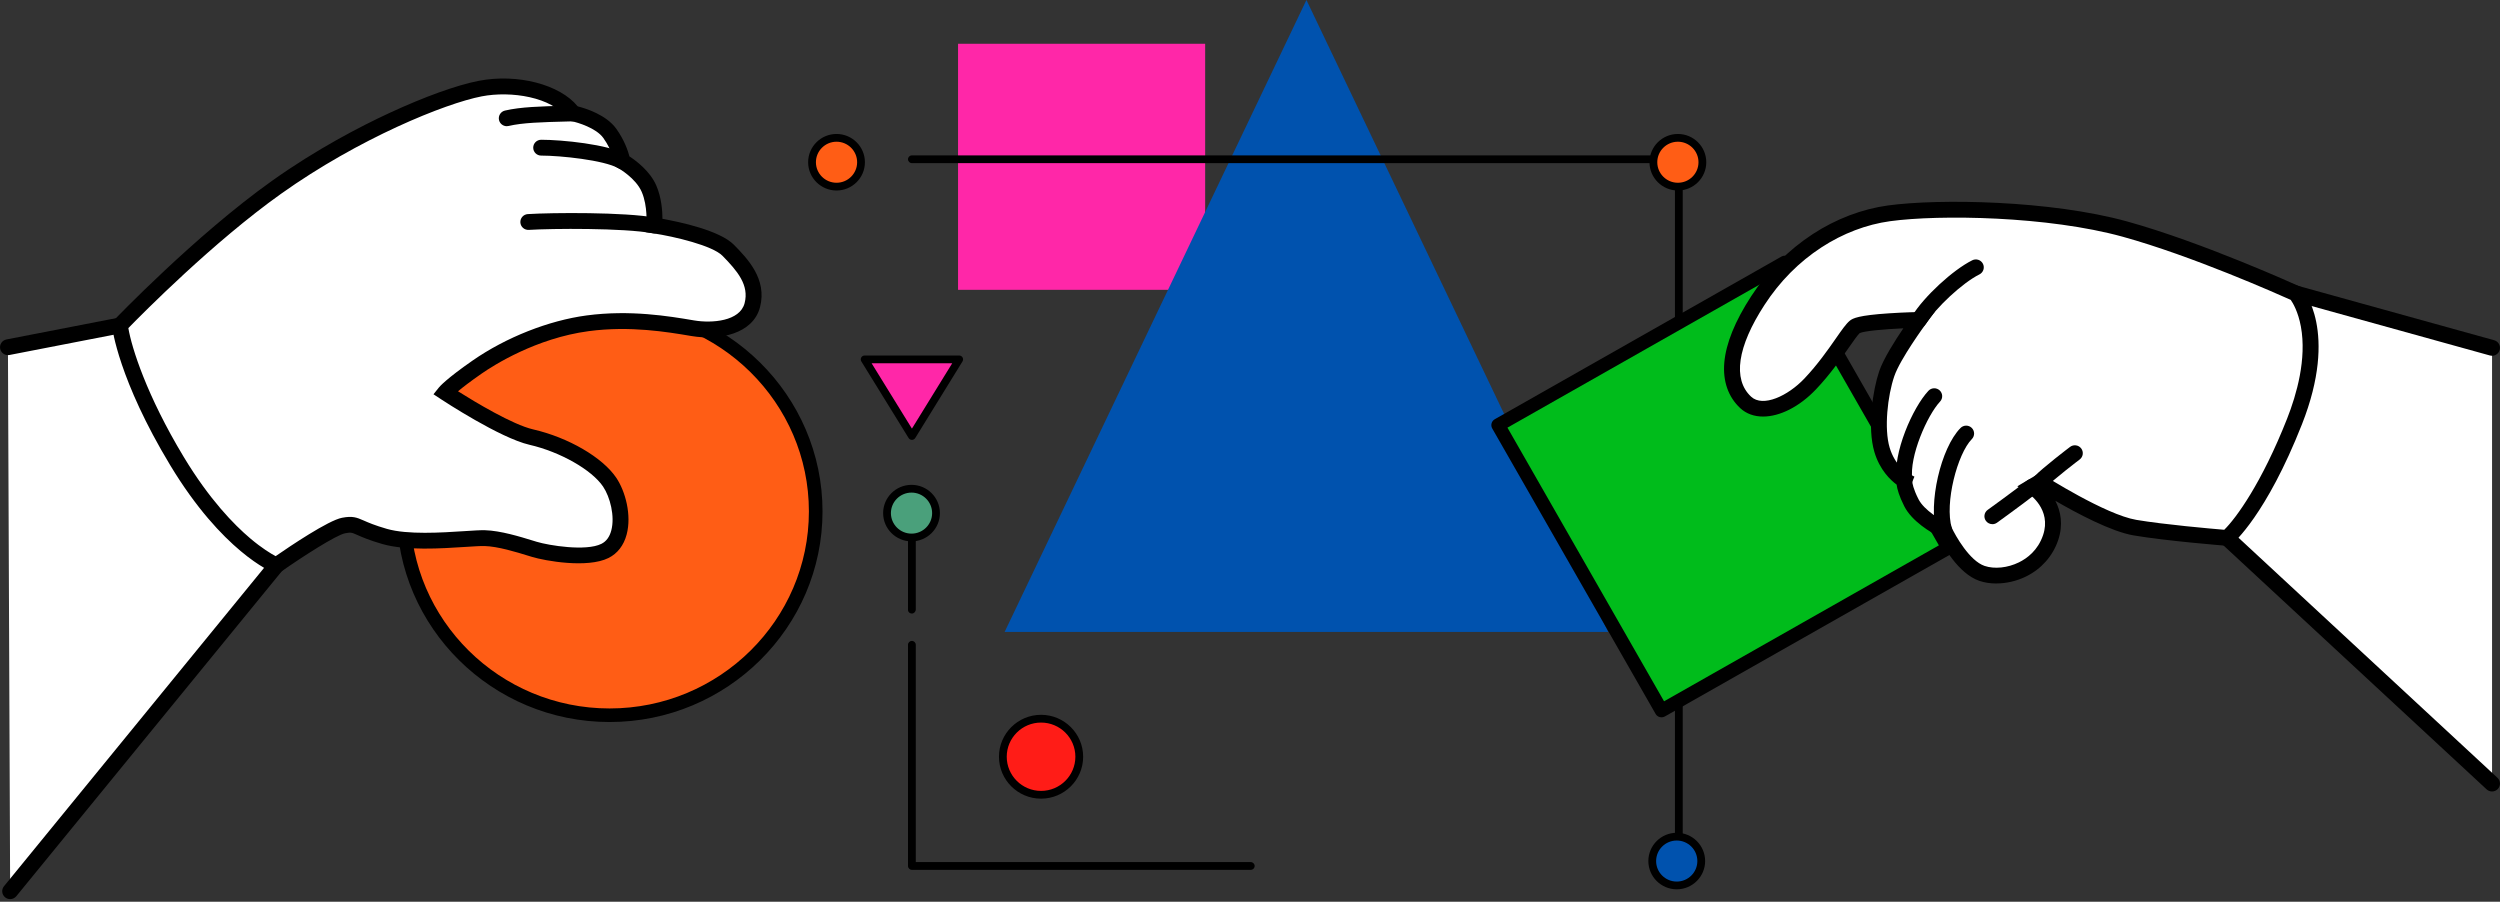 <svg width="341" height="123" viewBox="0 0 341 123" fill="none" xmlns="http://www.w3.org/2000/svg">
<rect x="0" y="0" width="341" height="123" fill="#333333" stroke="none"/>
<g clip-path="url(#clip0_1_255)">
<path d="M164.384 5.97H130.677V39.533H164.384V5.97Z" fill="#FF27A8"/>
<path fill-rule="evenodd" clip-rule="evenodd" d="M178.197 0L137.031 86.197H219.363L178.197 0Z" fill="#0052AE"/>
<path d="M339.916 106.88L303.769 73.374L313.151 40.025L339.916 47.449" fill="white"/>
<path d="M339.916 107.959C339.651 107.959 339.387 107.864 339.178 107.67L302.547 73.715L312.398 38.696L340.206 46.408C340.782 46.568 341.119 47.163 340.958 47.737C340.797 48.312 340.199 48.648 339.623 48.488L313.9 41.354L304.989 73.03L340.652 106.089C341.09 106.495 341.115 107.178 340.706 107.614C340.492 107.842 340.203 107.958 339.913 107.958L339.916 107.959Z" fill="black"/>
<path d="M225.29 22.251H124.381C124.088 22.251 123.85 22.014 123.85 21.722C123.85 21.431 124.088 21.194 124.381 21.194H225.268C225.561 21.194 225.81 21.431 225.81 21.722C225.81 22.014 225.584 22.251 225.29 22.251Z" fill="black"/>
<path d="M228.992 114.443C228.7 114.443 228.461 114.218 228.461 113.926V25.843C228.461 25.552 228.7 25.315 228.992 25.315C229.285 25.315 229.523 25.552 229.523 25.843V113.901C229.523 114.193 229.285 114.443 228.992 114.443Z" fill="black"/>
<path d="M170.612 118.646H124.381C124.088 118.646 123.85 118.408 123.85 118.117V87.948C123.85 87.657 124.088 87.42 124.381 87.42C124.674 87.42 124.912 87.657 124.912 87.948V117.588H170.596C170.889 117.588 171.135 117.825 171.135 118.117C171.135 118.408 170.906 118.646 170.612 118.646Z" fill="black"/>
<path d="M124.381 83.689C124.088 83.689 123.85 83.483 123.85 83.192V73.394C123.85 73.103 124.088 72.865 124.381 72.865C124.674 72.865 124.912 73.103 124.912 73.394V83.129C124.912 83.42 124.674 83.689 124.381 83.689Z" fill="black"/>
<path fill-rule="evenodd" clip-rule="evenodd" d="M110.761 22.129C110.761 20.291 112.257 18.802 114.103 18.802C115.948 18.802 117.444 20.291 117.444 22.129C117.444 23.967 115.948 25.456 114.103 25.456C112.257 25.456 110.761 23.967 110.761 22.129Z" fill="#FF5D15"/>
<path d="M114.103 25.985C111.968 25.985 110.23 24.256 110.23 22.129C110.23 20.003 111.968 18.273 114.103 18.273C116.238 18.273 117.975 20.003 117.975 22.129C117.975 24.256 116.238 25.985 114.103 25.985ZM114.103 19.331C112.553 19.331 111.292 20.586 111.292 22.129C111.292 23.673 112.553 24.928 114.103 24.928C115.653 24.928 116.913 23.673 116.913 22.129C116.913 20.586 115.653 19.331 114.103 19.331Z" fill="black"/>
<path fill-rule="evenodd" clip-rule="evenodd" d="M225.524 22.129C225.524 20.291 227.02 18.802 228.865 18.802C230.711 18.802 232.207 20.291 232.207 22.129C232.207 23.967 230.711 25.456 228.865 25.456C227.02 25.456 225.524 23.967 225.524 22.129Z" fill="#FF5D15"/>
<path d="M228.864 25.985C226.728 25.985 224.991 24.256 224.991 22.129C224.991 20.003 226.727 18.273 228.864 18.273C231 18.273 232.736 20.003 232.736 22.129C232.736 24.256 230.999 25.985 228.864 25.985ZM228.864 19.331C227.314 19.331 226.053 20.586 226.053 22.129C226.053 23.673 227.314 24.928 228.864 24.928C230.414 24.928 231.674 23.673 231.674 22.129C231.674 20.586 230.414 19.331 228.864 19.331Z" fill="black"/>
<path fill-rule="evenodd" clip-rule="evenodd" d="M120.99 69.988C120.99 68.15 122.486 66.661 124.332 66.661C126.177 66.661 127.673 68.15 127.673 69.988C127.673 71.826 126.177 73.315 124.332 73.315C122.486 73.315 120.99 71.826 120.99 69.988Z" fill="#4AA07B"/>
<path d="M124.332 73.844C122.196 73.844 120.459 72.114 120.459 69.988C120.459 67.862 122.196 66.132 124.332 66.132C126.467 66.132 128.204 67.862 128.204 69.988C128.204 72.114 126.467 73.844 124.332 73.844ZM124.332 67.19C122.782 67.19 121.521 68.445 121.521 69.988C121.521 71.531 122.782 72.787 124.332 72.787C125.881 72.787 127.142 71.531 127.142 69.988C127.142 68.445 125.881 67.19 124.332 67.19Z" fill="black"/>
<path fill-rule="evenodd" clip-rule="evenodd" d="M136.79 103.22C136.79 100.354 139.123 98.03 142 98.03C144.877 98.03 147.212 100.354 147.212 103.22C147.212 106.086 144.879 108.41 142 108.41C139.122 108.41 136.79 106.086 136.79 103.22Z" fill="#FF1C17"/>
<path d="M142 108.937C138.834 108.937 136.259 106.371 136.259 103.218C136.259 100.065 138.835 97.5 142 97.5C145.165 97.5 147.742 100.065 147.742 103.218C147.742 106.371 145.165 108.937 142 108.937ZM142 98.558C139.419 98.558 137.319 100.648 137.319 103.218C137.319 105.789 139.419 107.879 142 107.879C144.581 107.879 146.681 105.789 146.681 103.218C146.681 100.648 144.581 98.558 142 98.558Z" fill="black"/>
<path fill-rule="evenodd" clip-rule="evenodd" d="M225.366 117.446C225.366 115.608 226.862 114.119 228.707 114.119C230.553 114.119 232.049 115.608 232.049 117.446C232.049 119.284 230.553 120.773 228.707 120.773C226.862 120.773 225.366 119.284 225.366 117.446Z" fill="#0052AE"/>
<path d="M228.707 121.302C226.572 121.302 224.835 119.572 224.835 117.446C224.835 115.32 226.572 113.59 228.707 113.59C230.842 113.59 232.58 115.32 232.58 117.446C232.58 119.572 230.842 121.302 228.707 121.302ZM228.707 114.648C227.157 114.648 225.895 115.903 225.895 117.448C225.895 118.992 227.156 120.246 228.707 120.246C230.259 120.246 231.518 118.991 231.518 117.448C231.518 115.904 230.257 114.648 228.707 114.648Z" fill="black"/>
<path fill-rule="evenodd" clip-rule="evenodd" d="M124.387 59.472L130.833 49.02H117.937L124.387 59.472Z" fill="#FF27A8"/>
<path d="M124.387 59.999C124.203 59.999 124.031 59.903 123.935 59.748L117.484 49.296C117.384 49.132 117.379 48.929 117.474 48.761C117.568 48.594 117.745 48.491 117.937 48.491H130.833C131.025 48.491 131.203 48.594 131.296 48.761C131.389 48.927 131.386 49.132 131.285 49.296L124.839 59.748C124.743 59.903 124.571 59.999 124.387 59.999ZM118.886 49.547L124.387 58.462L129.884 49.547H118.886Z" fill="black"/>
<path d="M237.988 48.571C235.113 49.86 227.695 53.425 225.426 55.102C223.158 56.78 218.04 61.117 219.31 64.63C220.58 68.146 224.568 68.218 227.153 67.887C229.735 67.557 237.559 62.592 237.559 62.592L237.988 48.569V48.571Z" fill="white"/>
<path d="M225.291 68.937C221.783 68.937 219.38 67.554 218.437 64.942C216.939 60.794 222.438 56.158 224.872 54.357C227.289 52.569 235.053 48.87 237.607 47.725L238.962 47.117L238.473 63.107L238.058 63.371C237.239 63.89 229.982 68.456 227.27 68.802C226.577 68.892 225.915 68.935 225.29 68.935L225.291 68.937ZM237.014 50.034C233.5 51.669 227.815 54.485 225.981 55.844C225.007 56.564 223.164 58.03 221.764 59.757C219.92 62.034 219.888 63.493 220.185 64.316C220.993 66.555 223.297 67.447 227.035 66.969C227.967 66.851 231.278 65.446 236.647 62.074L237.016 50.034H237.014Z" fill="black"/>
<path d="M265.749 74.727L243.465 35.794L204.365 57.983L226.649 96.916L265.749 74.727Z" fill="#00BC1B"/>
<path d="M226.631 97.844C226.549 97.844 226.467 97.833 226.385 97.811C226.146 97.747 225.945 97.591 225.823 97.376L203.541 58.443C203.287 57.999 203.442 57.435 203.888 57.182L242.988 34.996C243.202 34.874 243.456 34.843 243.694 34.908C243.933 34.972 244.134 35.128 244.256 35.343L266.538 74.276C266.792 74.72 266.637 75.284 266.191 75.537L227.091 97.723C226.95 97.804 226.79 97.845 226.631 97.845V97.844ZM205.616 58.331L226.978 95.657L264.464 74.387L243.103 37.06L205.616 58.331Z" fill="black"/>
<path d="M238.106 54.885C235.423 52.381 235.345 47.8 239.775 40.989C244.205 34.178 250.928 30.016 257.67 29.097C264.412 28.178 279.493 28.389 289.841 31.249C300.189 34.109 313.151 40.026 313.151 40.026C313.151 40.026 317.803 45.244 312.972 57.493C308.141 69.741 303.77 73.375 303.77 73.375C303.77 73.375 295.683 72.733 291.21 71.974C286.736 71.215 278.228 65.77 278.228 65.77L277.209 66.373C277.209 66.373 281.209 68.921 279.697 73.357C278.185 77.793 273.265 79.207 270.345 78.215C267.425 77.224 265.186 72.336 265.186 72.336C265.186 72.336 261.838 70.799 260.711 68.573C259.584 66.346 259.765 65.515 259.765 65.515C259.765 65.515 257.605 64.373 256.71 61.36C255.815 58.348 256.479 53.54 257.356 50.976C258.232 48.412 261.747 43.64 261.747 43.64C261.747 43.64 253.96 43.793 253.003 44.584C252.046 45.375 250.069 49.051 246.907 52.379C243.745 55.708 239.973 56.63 238.108 54.889L238.106 54.885Z" fill="white"/>
<path d="M272.293 79.589C271.482 79.589 270.698 79.472 269.995 79.233C267.109 78.254 264.995 74.398 264.368 73.133C263.404 72.635 260.801 71.143 259.743 69.054C259.04 67.665 258.779 66.715 258.698 66.1C257.887 65.498 256.4 64.118 255.67 61.661C254.671 58.3 255.453 53.183 256.328 50.623C256.902 48.941 258.478 46.457 259.615 44.783C256.897 44.905 254.268 45.15 253.661 45.437C253.369 45.705 252.771 46.564 252.192 47.395C251.105 48.953 249.617 51.09 247.694 53.113C245.413 55.514 242.733 56.818 240.483 56.818C239.28 56.818 238.199 56.445 237.366 55.669C235.728 54.14 234.977 51.991 235.195 49.456C235.42 46.847 236.655 43.799 238.868 40.4C241.113 36.947 243.939 34.097 247.265 31.927C250.441 29.855 253.99 28.506 257.526 28.024C264.466 27.078 279.659 27.31 290.134 30.205C300.446 33.056 313.474 38.981 313.604 39.041L313.812 39.135L313.964 39.305C314.171 39.538 319 45.164 313.984 57.882C309.108 70.246 304.655 74.041 304.467 74.197L304.128 74.479L303.687 74.444C303.354 74.418 295.5 73.789 291.03 73.03C287.975 72.512 283.291 70.016 280.349 68.308C281.091 69.735 281.45 71.575 280.727 73.696C279.99 75.858 278.434 77.612 276.342 78.638C275.069 79.262 273.643 79.584 272.296 79.584L272.293 79.589ZM260.838 65.704C260.849 65.893 260.939 66.621 261.677 68.082C262.458 69.624 264.802 70.966 265.64 71.353L266.004 71.521L266.171 71.885C266.742 73.127 268.668 76.502 270.694 77.19C272.042 77.648 273.838 77.461 275.381 76.706C276.492 76.162 277.965 75.078 278.669 73.007C279.883 69.448 276.754 67.362 276.619 67.276L275.164 66.329L278.25 64.499L278.813 64.86C278.897 64.912 287.187 70.195 291.391 70.909C295.152 71.547 301.601 72.111 303.386 72.261C305.011 70.671 308.496 65.89 311.963 57.1C313.264 53.801 314.646 48.947 313.843 44.556C313.466 42.503 312.742 41.309 312.454 40.901C310.625 40.079 298.922 34.883 289.55 32.293C279.355 29.476 264.57 29.249 257.816 30.17C254.596 30.609 251.357 31.843 248.448 33.741C245.376 35.743 242.764 38.381 240.683 41.581C236.966 47.293 236.315 51.739 238.845 54.102C240.458 55.609 243.875 53.995 246.114 51.638C247.924 49.732 249.358 47.674 250.407 46.17C251.246 44.966 251.8 44.171 252.306 43.751C252.726 43.404 253.52 43.011 257.658 42.737C259.725 42.6 261.642 42.561 261.722 42.56L263.913 42.517L262.617 44.277C262.583 44.324 259.189 48.947 258.378 51.323C257.472 53.975 256.972 58.449 257.746 61.053C258.489 63.557 260.205 64.526 260.278 64.566L261.128 65.016L260.837 65.708L260.838 65.704Z" fill="black"/>
<path d="M261.745 43.636C263.323 41.093 267.128 37.646 269.504 36.465L261.745 43.636Z" fill="white"/>
<path d="M261.744 44.715C261.549 44.715 261.352 44.663 261.176 44.553C260.666 44.24 260.508 43.574 260.824 43.068C262.465 40.423 266.374 36.815 269.021 35.5C269.557 35.233 270.207 35.45 270.475 35.984C270.743 36.517 270.525 37.165 269.989 37.432C267.713 38.562 264.087 41.917 262.667 44.203C262.462 44.533 262.106 44.715 261.744 44.715Z" fill="black"/>
<path d="M259.763 65.512C259.262 61.943 261.948 56.05 263.83 54.04L259.763 65.512Z" fill="white"/>
<path d="M259.762 66.592C259.229 66.592 258.766 66.201 258.69 65.662C258.144 61.772 260.908 55.58 263.038 53.304C263.447 52.868 264.133 52.845 264.57 53.25C265.008 53.657 265.031 54.34 264.624 54.775C262.856 56.666 260.405 62.278 260.838 65.363C260.922 65.953 260.508 66.499 259.915 66.581C259.864 66.588 259.815 66.592 259.763 66.592H259.762Z" fill="black"/>
<path d="M265.184 72.333C264.096 68.661 265.89 61.464 268.184 59.136L265.184 72.333Z" fill="white"/>
<path d="M265.184 73.412C264.717 73.412 264.285 73.109 264.145 72.638C262.981 68.708 264.72 61.112 267.411 58.38C267.831 57.954 268.517 57.948 268.944 58.364C269.371 58.782 269.377 59.465 268.959 59.891C266.994 61.888 265.217 68.624 266.225 72.028C266.394 72.6 266.067 73.2 265.493 73.368C265.39 73.399 265.287 73.412 265.186 73.412H265.184Z" fill="black"/>
<path d="M277.209 66.37C274.992 68.092 271.757 70.417 271.757 70.417L277.209 66.37Z" fill="white"/>
<path d="M271.759 71.496C271.423 71.496 271.092 71.34 270.879 71.049C270.529 70.566 270.638 69.891 271.124 69.543C271.157 69.519 274.368 67.21 276.543 65.52C277.016 65.153 277.697 65.238 278.066 65.707C278.434 66.177 278.35 66.855 277.878 67.222C275.672 68.937 272.426 71.271 272.394 71.294C272.202 71.431 271.98 71.499 271.76 71.499L271.759 71.496Z" fill="black"/>
<path d="M278.228 65.767C279.442 64.526 283.011 61.815 283.011 61.815L278.228 65.767Z" fill="white"/>
<path d="M278.228 66.846C277.956 66.846 277.683 66.744 277.472 66.541C277.044 66.124 277.034 65.441 277.452 65.014C278.706 63.73 282.206 61.07 282.355 60.958C282.831 60.597 283.511 60.688 283.873 61.161C284.236 61.635 284.144 62.313 283.669 62.674C283.633 62.7 280.15 65.349 279.005 66.519C278.793 66.737 278.511 66.846 278.228 66.846Z" fill="black"/>
<path d="M1.384 121.561L37.699 77.108L16.359 44.393L1.084 47.362" fill="white"/>
<path d="M1.384 122.64C1.144 122.64 0.903 122.562 0.701 122.398C0.237 122.022 0.167 121.342 0.545 120.88L36.361 77.036L15.851 45.591L1.294 48.42C0.706 48.536 0.138 48.152 0.023 47.567C-0.091 46.983 0.291 46.416 0.879 46.302L16.873 43.193L39.041 77.177L2.225 122.243C2.011 122.505 1.699 122.64 1.384 122.64Z" fill="black"/>
<path fill-rule="evenodd" clip-rule="evenodd" d="M55.036 69.757C55.036 54.404 67.623 41.957 83.149 41.957C98.675 41.957 111.261 54.404 111.261 69.757C111.261 85.11 98.675 97.558 83.149 97.558C67.623 97.558 55.036 85.11 55.036 69.757Z" fill="#FF5D15"/>
<path d="M83.15 98.484C67.137 98.484 54.109 85.597 54.109 69.757C54.109 53.916 67.137 41.032 83.15 41.032C99.164 41.032 112.192 53.918 112.192 69.757C112.192 85.596 99.164 98.484 83.15 98.484ZM83.15 42.882C68.16 42.882 55.967 54.939 55.967 69.757C55.967 84.575 68.162 96.633 83.15 96.633C98.139 96.633 110.334 84.577 110.334 69.757C110.334 54.937 98.139 42.882 83.15 42.882Z" fill="black"/>
<path d="M16.359 44.393C16.359 44.393 27.19 33.047 37.706 25.56C48.223 18.074 60.133 13.127 65.494 12.086C70.855 11.045 76.286 12.771 78.166 15.469C78.166 15.469 81.754 16.201 83.18 18.193C84.606 20.185 84.9 22.018 84.9 22.018C84.9 22.018 87.552 23.492 88.526 25.742C89.5 27.991 89.248 30.759 89.248 30.759C89.248 30.759 97.197 31.964 99.336 34.148C101.472 36.331 103.416 38.579 102.615 41.636C101.815 44.694 97.713 45.313 94.513 44.774C91.314 44.234 86.044 43.312 80.167 44.097C74.289 44.882 68.662 47.584 65.081 50.07C61.499 52.555 60.716 53.533 60.716 53.533C60.716 53.533 68.589 58.728 72.466 59.62C76.906 60.64 81.435 63.204 83.163 65.773C84.891 68.343 85.592 73.618 82.516 75.147C79.998 76.397 74.569 75.443 72.888 74.931C71.206 74.419 68.297 73.462 66.121 73.402C63.946 73.341 56.603 74.365 52.466 73.174C48.328 71.982 48.822 71.316 46.862 71.684C44.903 72.053 37.699 77.108 37.699 77.108C37.699 77.108 31.146 74.506 24.142 62.896C17.139 51.286 16.36 44.393 16.36 44.393H16.359Z" fill="white"/>
<path d="M37.843 78.326L37.298 78.109C37.016 77.998 30.324 75.236 23.214 63.451C16.17 51.775 15.315 44.804 15.283 44.513L15.227 44.014L15.575 43.65C15.684 43.536 26.598 32.142 37.078 24.683C43.18 20.338 49.148 17.253 53.078 15.429C57.859 13.21 62.309 11.607 65.288 11.027C70.571 10.002 76.378 11.523 78.796 14.507C79.888 14.783 82.692 15.651 84.062 17.566C85.171 19.114 85.662 20.588 85.857 21.335C86.722 21.895 88.658 23.317 89.522 25.313C90.222 26.93 90.357 28.748 90.361 29.849C92.664 30.261 98.182 31.422 100.112 33.394C101.928 35.248 104.673 38.053 103.664 41.907C102.714 45.529 98.16 46.483 94.331 45.837L94.163 45.81C91.081 45.289 85.924 44.417 80.311 45.167C73.109 46.127 67.307 49.84 65.7 50.955C64.118 52.053 63.102 52.845 62.472 53.372C64.769 54.817 69.922 57.925 72.71 58.566C77.522 59.672 82.19 62.389 84.062 65.172C85.298 67.009 86.181 70.256 85.475 72.907C85.08 74.395 84.222 75.502 82.997 76.111C80.119 77.541 74.346 76.502 72.569 75.961C72.411 75.913 72.242 75.861 72.064 75.807C70.412 75.298 67.914 74.529 66.09 74.479C65.551 74.466 64.577 74.529 63.452 74.601C60.231 74.812 55.363 75.13 52.164 74.208C50.366 73.69 49.394 73.261 48.75 72.976C47.938 72.618 47.872 72.589 47.063 72.742C45.871 72.967 41.234 75.944 38.323 77.987L37.843 78.325V78.326ZM17.508 44.761C17.968 47.456 19.996 53.929 25.07 62.339C28.568 68.138 31.93 71.573 34.133 73.436C35.721 74.778 36.951 75.516 37.598 75.859C39.543 74.513 44.787 70.975 46.659 70.623C48.07 70.358 48.618 70.56 49.626 71.006C50.252 71.282 51.108 71.659 52.765 72.136C55.598 72.953 60.239 72.649 63.309 72.449C64.539 72.369 65.51 72.304 66.151 72.322C68.272 72.381 70.94 73.203 72.705 73.746C72.88 73.799 73.047 73.85 73.204 73.898C74.862 74.402 79.925 75.227 82.031 74.18C82.692 73.852 83.146 73.238 83.379 72.355C83.895 70.417 83.215 67.791 82.262 66.373C80.721 64.083 76.406 61.632 72.222 60.669C68.199 59.746 60.443 54.647 60.115 54.43L59.127 53.778L59.866 52.856C59.955 52.743 60.852 51.684 64.458 49.182C69.017 46.018 74.834 43.716 80.019 43.025C85.959 42.233 91.32 43.138 94.522 43.679L94.691 43.707C97.1 44.114 100.918 43.824 101.562 41.36C102.211 38.886 100.584 36.969 98.555 34.897C97.185 33.497 92.016 32.268 89.081 31.823L88.073 31.67L88.166 30.659C88.167 30.635 88.378 28.127 87.528 26.167C86.715 24.291 84.391 22.971 84.366 22.957L83.911 22.701L83.826 22.186C83.824 22.174 83.537 20.557 82.293 18.818C81.333 17.476 78.827 16.707 77.943 16.525L77.519 16.437L77.271 16.082C75.305 13.261 69.734 12.361 65.697 13.144C60.734 14.107 48.965 18.869 38.332 26.436C29.09 33.014 19.471 42.737 17.503 44.758L17.508 44.761Z" fill="black"/>
<path d="M89.248 30.759C85.111 29.996 75.226 30.08 72.059 30.281L89.248 30.759Z" fill="white"/>
<path d="M89.249 31.838C89.184 31.838 89.118 31.832 89.051 31.82C85.036 31.079 75.246 31.161 72.129 31.357C71.53 31.391 71.017 30.944 70.978 30.349C70.941 29.753 71.393 29.242 71.991 29.203C75.284 28.995 85.194 28.913 89.446 29.697C90.035 29.804 90.423 30.369 90.315 30.955C90.219 31.474 89.762 31.838 89.249 31.838Z" fill="black"/>
<path d="M84.9 22.018C82.636 20.737 76.399 20.139 73.815 20.143L84.9 22.018Z" fill="white"/>
<path d="M84.898 23.098C84.717 23.098 84.533 23.053 84.364 22.956C82.375 21.829 76.401 21.223 73.851 21.223C73.838 21.223 73.828 21.223 73.815 21.223C73.217 21.223 72.733 20.742 72.731 20.145C72.731 19.548 73.214 19.064 73.814 19.064H73.852C76.587 19.064 82.943 19.667 85.437 21.079C85.958 21.374 86.14 22.032 85.843 22.55C85.643 22.9 85.276 23.096 84.9 23.096L84.898 23.098Z" fill="black"/>
<path d="M78.166 15.47C74.322 15.575 71.318 15.614 69.122 16.133L78.166 15.47Z" fill="white"/>
<path d="M69.12 17.213C68.63 17.213 68.185 16.878 68.067 16.383C67.93 15.803 68.289 15.222 68.871 15.083C70.999 14.581 73.746 14.508 77.222 14.416L78.137 14.391C78.736 14.371 79.233 14.844 79.25 15.441C79.267 16.036 78.795 16.533 78.196 16.55L77.279 16.574C73.928 16.662 71.28 16.732 69.371 17.183C69.288 17.203 69.203 17.213 69.12 17.213Z" fill="black"/>
</g>
<defs>
<clipPath id="clip0_1_255">
<rect width="341" height="122.64" fill="white"/>
</clipPath>
</defs>
</svg>
